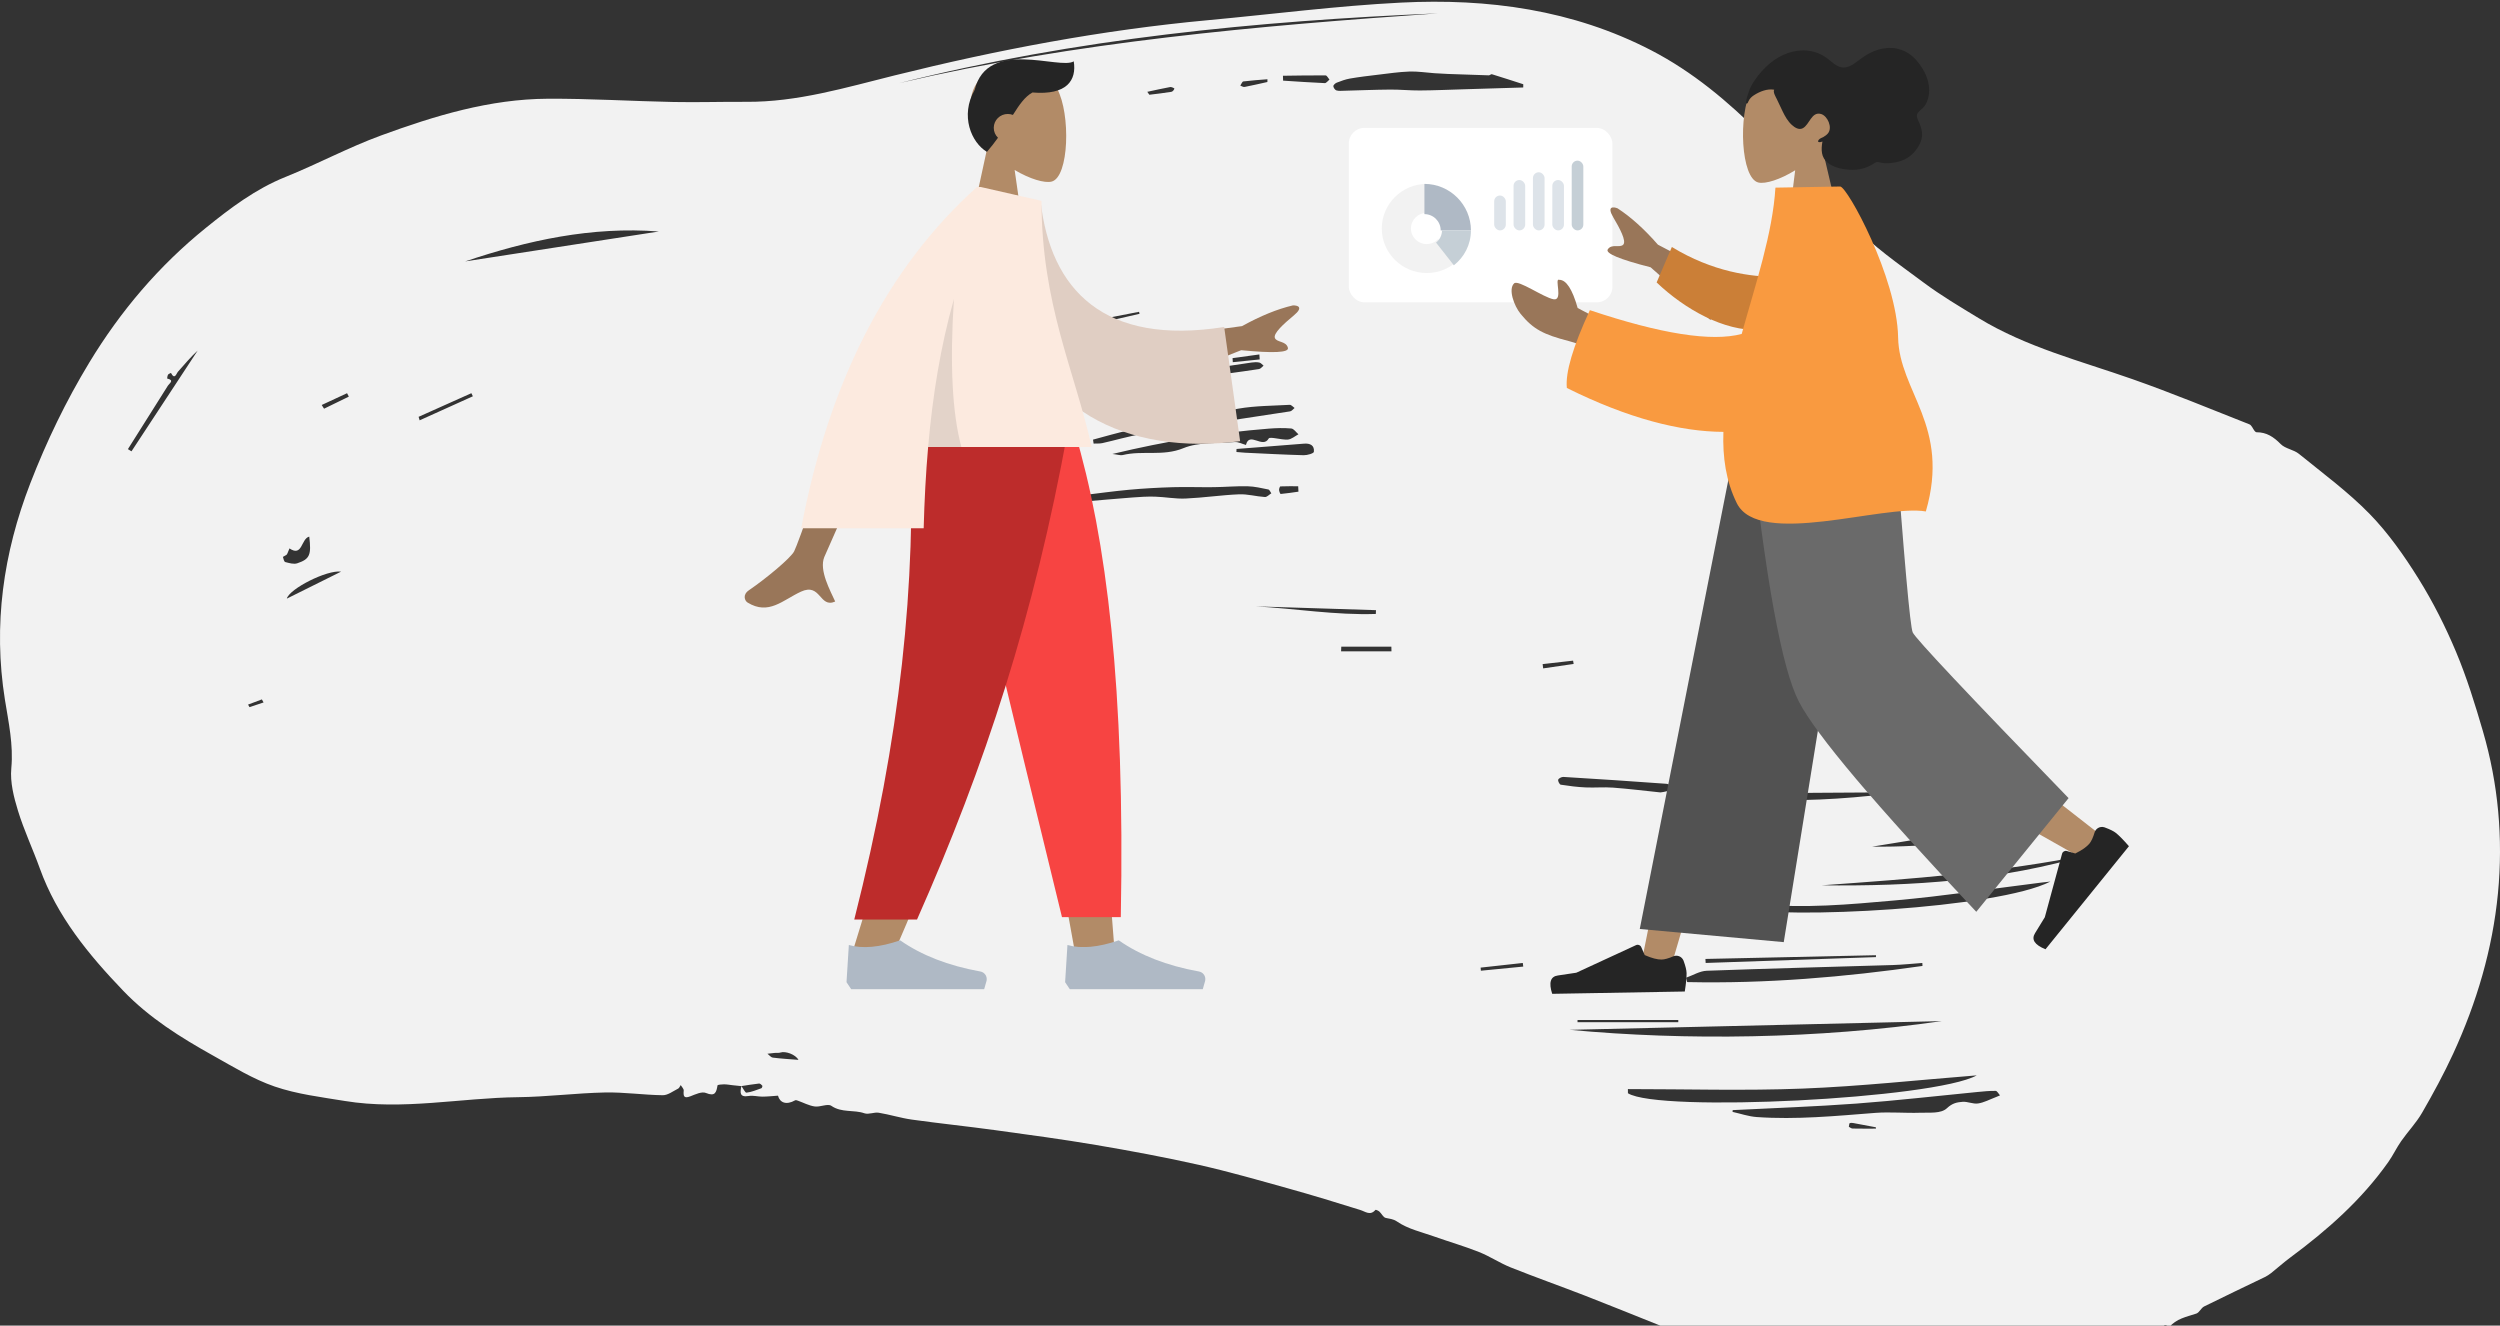 <?xml version="1.0" encoding="UTF-8"?>
<svg width="645px" height="342px" viewBox="0 0 645 342" version="1.1" xmlns="http://www.w3.org/2000/svg" xmlns:xlink="http://www.w3.org/1999/xlink">
    <rect x="0" y="0" width="645" height="342" fill="#333333" stroke="none"/>
    <!-- Generator: Sketch 55.2 (78181) - https://sketchapp.com -->
    <title>Group 2</title>
    <desc>Created with Sketch.</desc>
    <g id="Page-1" stroke="none" stroke-width="1" fill="none" fill-rule="evenodd">
        <g id="Index" transform="translate(-630, -2120)">
            <g id="Group-2" transform="translate(630, 2117)">
                <path d="M64,184.782 C64.124,185.003 64.247,185.224 64.371,185.445 C65.581,185.041 66.79,184.636 68,184.232 C67.854,183.969 67.707,183.707 67.563,183.445 C66.374,183.891 65.188,184.337 64,184.782 L64,184.782 Z M335,129.849 C334.977,129.384 334.956,128.917 334.933,128.45 C333.401,128.45 331.867,128.426 330.335,128.491 C330.208,128.496 329.978,129.112 330.002,129.411 C330.03,129.79 330.285,130.458 330.417,130.445 C331.948,130.308 333.473,130.065 335,129.849 L335,129.849 Z M318,95.396 C318.021,95.746 318.043,96.096 318.062,96.445 C320.375,96.209 322.688,95.97 325,95.734 C324.974,95.304 324.946,94.876 324.92,94.445 L318,95.396 Z M484,294.186 L483.967,293.84 C482.022,293.474 480.079,293.096 478.133,292.742 C477.824,292.688 477.5,292.668 477.201,292.794 C477.105,292.832 477.065,293.392 477,293.714 C477.319,293.87 477.639,294.158 477.959,294.164 C479.972,294.208 481.986,294.186 484,294.186 L484,294.186 Z M270,169.571 C270.021,169.862 270.045,170.153 270.066,170.445 C272.378,170.082 274.688,169.719 277,169.355 C276.978,169.053 276.955,168.749 276.933,168.445 C274.622,168.82 272.311,169.196 270,169.571 L270,169.571 Z M90,105.326 C89.848,105.032 89.696,104.739 89.542,104.445 C87.362,105.46 85.182,106.473 83,107.487 C83.201,107.807 83.402,108.127 83.604,108.445 C85.737,107.406 87.87,106.365 90,105.326 L90,105.326 Z M296,26.689 C296.178,26.941 296.356,27.194 296.535,27.445 C298.428,27.206 300.338,27.006 302.2,26.696 C302.583,26.631 302.892,26.173 302.999,25.866 C303.033,25.768 302.214,25.399 301.936,25.45 C299.936,25.82 297.974,26.266 296,26.689 L296,26.689 Z M393,252.378 C392.961,252.067 392.923,251.756 392.882,251.445 C389.255,251.844 385.627,252.244 382,252.644 C382.023,252.911 382.046,253.178 382.069,253.445 C385.713,253.09 389.356,252.734 393,252.378 L393,252.378 Z M450.01,240.445 C450.007,240.888 450.003,241.331 450,241.773 L457.974,242.445 C457.983,241.967 457.991,241.49 458,241.013 C455.337,240.824 452.673,240.635 450.01,240.445 L450.01,240.445 Z M406,174.3 C405.952,174.015 405.904,173.73 405.856,173.445 C403.236,173.743 400.618,174.04 398,174.339 C398.045,174.708 398.088,175.077 398.133,175.445 C400.755,175.063 403.378,174.681 406,174.3 L406,174.3 Z M326.988,24.157 L327,23.445 C324.925,23.618 322.845,23.748 320.78,24.01 C320.48,24.048 320.258,24.715 320,25.091 C320.366,25.215 320.761,25.5 321.091,25.436 C323.064,25.053 325.023,24.591 326.988,24.157 L326.988,24.157 Z M294,83.962 C293.958,83.789 293.917,83.616 293.877,83.445 C290.251,84.149 286.626,84.854 283,85.56 C283.07,85.855 283.139,86.15 283.211,86.445 C286.806,85.617 290.403,84.79 294,83.962 L294,83.962 Z M122,105.24 C121.871,104.975 121.741,104.71 121.612,104.445 L108,110.54 C108.089,110.844 108.178,111.145 108.266,111.445 C112.844,109.376 117.422,107.308 122,105.24 L122,105.24 Z M206,276.445 C205.242,275.051 202.661,274.104 201.316,274.562 C200.912,274.699 200.372,274.607 199.897,274.65 C199.263,274.706 198.633,274.79 198,274.863 C198.463,275.211 198.868,275.796 199.397,275.865 C201.499,276.139 203.64,276.253 206,276.445 L206,276.445 Z M346.051,169.846 C346.034,170.246 346.016,170.644 346,171.044 L359,171.044 C358.992,170.644 358.983,170.246 358.974,169.846 L346.051,169.846 Z M407.005,266.158 C407.003,266.35 407.001,266.542 407,266.732 L432.997,266.732 C432.998,266.542 432.999,266.35 433,266.158 L407.005,266.158 Z M331,22.546 L331.038,23.805 C334.623,24.033 338.205,24.293 341.793,24.445 C342.18,24.461 342.597,23.853 343,23.534 C342.668,23.157 342.337,22.456 341.999,22.453 C338.333,22.421 334.668,22.499 331,22.546 L331,22.546 Z M499.038,358.016 C499.025,358.159 499.012,358.303 499,358.445 C506.86,357.241 514.723,356.065 522.574,354.787 C523.422,354.649 524.193,353.907 525,353.445 C524.287,353.664 523.575,353.886 522.861,354.102 C522.775,354.128 522.679,354.113 522.588,354.127 C514.737,355.422 506.888,356.719 499.038,358.016 L499.038,358.016 Z M88,150.482 C84.363,149.971 74.642,154.924 74,157.445 C78.596,155.159 82.983,152.979 88,150.482 L88,150.482 Z M79.787,141.445 C77.649,141.97 78.073,146.783 74.683,144.491 C74.527,144.876 74.379,145.264 74.211,145.643 C74.128,145.83 74.041,146.054 73.896,146.163 C73.604,146.384 72.982,146.619 73,146.704 C73.112,147.183 73.309,147.936 73.598,148.01 C74.614,148.266 75.776,148.639 76.706,148.326 C79.95,147.235 80.35,146.151 79.787,141.445 L79.787,141.445 Z M513,203.429 C512.941,203.101 512.881,202.773 512.822,202.445 C506.214,202.965 499.607,203.486 493,204.006 C493.016,204.153 493.031,204.3 493.046,204.445 C499.698,204.107 506.349,203.768 513,203.429 L513,203.429 Z M354.965,161.401 C354.976,161.074 354.989,160.747 355,160.42 C344.667,160.094 334.333,159.77 324,159.445 C334.325,160.023 344.607,161.744 354.965,161.401 L354.965,161.401 Z M319.019,118.837 C319.012,119.097 319.006,119.355 319,119.614 C319.733,119.676 320.463,119.761 321.197,119.797 C326.251,120.033 331.303,120.31 336.359,120.445 C337.268,120.468 338.934,119.978 338.979,119.577 C339.17,117.901 338.022,117.333 336.436,117.463 C330.631,117.941 324.825,118.382 319.019,118.837 L319.019,118.837 Z M33,118.875 C33.308,119.066 33.614,119.255 33.922,119.445 L51,93.445 C49.172,95.128 47.581,97.034 45.929,98.889 C45.477,99.398 45.097,101.112 44.105,99.211 C43.844,99.362 43.478,99.458 43.347,99.679 C43.175,99.971 43.113,100.661 43.131,100.665 C45.099,101.098 43.683,101.917 43.326,102.488 C39.902,107.962 36.446,113.416 33,118.875 L33,118.875 Z M484,249.934 C483.998,249.771 483.996,249.609 483.993,249.445 L440,250.407 C440.02,250.753 440.039,251.099 440.058,251.445 C454.705,250.941 469.353,250.438 484,249.934 L484,249.934 Z M485.878,82.445 C485.919,82.252 485.96,82.059 486,81.865 C483.914,80.183 481.288,78.815 479.863,76.748 C477.534,73.372 474.314,71.017 471.078,68.583 C470.844,68.409 470.389,68.485 470.036,68.445 C470.052,68.824 469.905,69.315 470.11,69.566 C474.016,74.35 477.219,79.808 483.922,81.959 C484.557,82.164 485.224,82.285 485.878,82.445 L485.878,82.445 Z M526,214.445 C511.1,216.869 497.049,219.153 483,221.438 C497.285,221.555 511.443,220.277 526,214.445 L526,214.445 Z M428.391,207.445 C429.028,207.333 429.518,207.305 429.962,207.157 C430.657,206.921 431.322,206.608 432,206.326 C431.309,205.942 430.642,205.272 429.923,205.218 C421.075,204.563 412.219,203.987 403.363,203.447 C402.906,203.419 402.122,203.818 402.017,204.16 C401.906,204.522 402.362,205.401 402.681,205.452 C404.787,205.785 406.918,206.053 409.052,206.154 C411.416,206.266 413.804,206.03 416.159,206.208 C420.304,206.522 424.432,207.035 428.391,207.445 L428.391,207.445 Z M487,207.815 C486.103,207.686 485.206,207.441 484.309,207.446 C473.599,207.499 462.89,207.574 452.182,207.706 C451.45,207.715 450.728,208.212 450,208.482 C450.702,208.731 451.388,209.163 452.107,209.202 C463.754,209.819 475.345,209.231 487,207.815 L487,207.815 Z M279,130.809 C279.049,131.354 279.099,131.9 279.148,132.445 C283.463,132.078 287.777,131.684 292.094,131.355 C294.057,131.206 296.029,131.076 297.992,131.136 C300.627,131.216 303.267,131.74 305.889,131.623 C310.486,131.42 315.064,130.728 319.661,130.534 C321.875,130.44 324.109,131.09 326.341,131.231 C326.876,131.265 327.446,130.612 328,130.275 C327.748,129.932 327.537,129.346 327.237,129.285 C325.457,128.927 323.661,128.497 321.864,128.456 C318.958,128.39 316.047,128.654 313.136,128.688 C309.612,128.733 306.085,128.592 302.564,128.695 C298.801,128.808 295.037,129.016 291.288,129.36 C287.183,129.737 283.095,130.316 279,130.809 L279,130.809 Z M272,106.883 C273.225,107.068 274.538,107.621 275.709,107.39 C286.843,105.194 297.936,102.773 309.076,100.613 C314.291,99.603 319.586,99.038 324.836,98.216 C325.257,98.149 325.613,97.642 326,97.34 C325.638,97.059 325.305,96.617 324.906,96.535 C324.266,96.403 323.572,96.431 322.92,96.529 C315.318,97.662 307.715,98.775 300.126,99.991 C295.954,100.661 291.764,101.318 287.664,102.343 C282.468,103.644 277.357,105.312 272,106.883 L272,106.883 Z M120,70.445 C136.666,67.872 153.333,65.297 170,62.724 C152.705,61.39 136.203,64.992 120,70.445 L120,70.445 Z M282,116.425 L282.151,117.445 C282.911,117.41 283.694,117.482 284.428,117.319 C287.786,116.575 291.098,115.554 294.484,115.015 C307.26,112.983 320.058,111.109 332.841,109.134 C333.26,109.07 333.615,108.561 334,108.26 C333.583,107.975 333.153,107.424 332.752,107.446 C328.327,107.698 323.849,107.679 319.499,108.432 C310.099,110.06 300.755,112.049 291.407,113.99 C288.241,114.648 285.135,115.605 282,116.425 L282,116.425 Z M539,223.445 C516.242,228.082 493.122,229.763 470,231.413 C493.358,231.701 516.496,230.181 539,223.445 L539,223.445 Z M287,120.125 C288.434,120.292 289.093,120.543 289.65,120.406 C294.756,119.15 300.057,120.792 305.311,118.629 C309.24,117.011 314.095,117.408 318.549,117.052 C319.49,116.977 320.485,117.534 321.456,117.8 C322.327,114.216 325.789,118.873 327.32,116.141 C327.637,115.574 330.554,116.527 332.245,116.412 C333.192,116.347 334.083,115.527 335,115.048 C334.384,114.525 333.806,113.61 333.144,113.55 C331.211,113.377 329.234,113.438 327.291,113.592 C313.953,114.652 300.808,116.812 287,120.125 L287,120.125 Z M496,252.215 C495.988,251.958 495.975,251.702 495.962,251.445 C493.439,251.627 490.92,251.899 488.396,251.978 C472.373,252.469 456.347,252.865 440.328,253.457 C438.536,253.523 436.775,254.628 435,255.252 C435.098,255.627 435.197,256.003 435.296,256.379 C455.637,256.812 475.853,255.107 496,252.215 L496,252.215 Z M371,6.445 C324.103,8.423 277.566,12.975 232,24.445 C277.677,13.769 324.278,9.673 371,6.445 L371,6.445 Z M392.999,25.57 C392.999,25.288 393,25.007 393,24.727 C390.304,23.86 387.61,22.982 384.907,22.149 C384.684,22.083 384.383,22.444 384.123,22.438 C380.587,22.336 377.052,22.209 373.516,22.077 C372.349,22.032 371.183,21.962 370.017,21.882 C367.89,21.733 365.756,21.38 363.635,21.456 C360.888,21.555 358.148,21.967 355.408,22.292 C353.029,22.573 350.647,22.857 348.282,23.266 C347.122,23.466 345.982,23.9 344.863,24.331 C344.506,24.468 343.98,24.964 344.001,25.246 C344.033,25.645 344.451,26.222 344.793,26.326 C345.412,26.512 346.098,26.429 346.755,26.414 C350.724,26.313 354.693,26.141 358.662,26.111 C361.219,26.091 363.777,26.36 366.334,26.342 C370.044,26.317 373.754,26.153 377.463,26.042 C382.641,25.888 387.819,25.728 392.999,25.57 L392.999,25.57 Z M447.031,289.41 C447.02,289.563 447.01,289.716 447,289.869 C449.078,290.328 451.14,291.051 453.234,291.198 C463.439,291.917 473.606,290.92 483.78,290.128 C487.652,289.827 491.562,290.225 495.448,290.085 C497.8,290.001 500.763,290.376 502.302,288.924 C503.719,287.588 504.934,287.379 506.34,287.271 C507.661,287.171 509.044,287.887 510.338,287.694 C511.878,287.464 513.353,286.655 514.855,286.089 C515.241,285.944 515.619,285.773 516,285.613 C515.629,285.205 515.263,284.456 514.884,284.449 C513.328,284.419 511.765,284.58 510.207,284.73 C499.788,285.737 489.381,286.951 478.949,287.723 C468.322,288.51 457.672,288.866 447.031,289.41 L447.031,289.41 Z M449,237.285 C460.31,240.228 515.305,237.439 529,230.445 C528.007,230.555 527.37,230.616 526.736,230.695 C514.122,232.266 501.541,234.186 488.885,235.309 C477.169,236.35 465.4,237.447 453.588,236.224 C452.336,236.095 450.994,236.799 449,237.285 L449,237.285 Z M405,268.698 C434.97,271.496 468.88,271.067 501,266.445 C468.798,267.201 434.896,267.996 405,268.698 L405,268.698 Z M510,280.445 C494.883,281.638 480.003,283.274 465.098,283.856 C450.077,284.443 435.034,283.986 420,283.986 C420.001,284.342 420.003,284.697 420.005,285.055 C427.971,290.091 499.051,286.508 510,280.445 L510,280.445 Z M462.07,59.28 C463.234,60.217 464.398,61.154 466,62.445 C465.258,60.367 464.764,58.988 464.333,57.781 C463.568,58.293 462.785,58.816 462.001,59.341 C462.982,56.685 462.484,55.229 459,54.445 C460.073,56.161 461.055,57.732 462.07,59.28 L462.07,59.28 Z M191.242,283.217 C190.482,283.138 189.725,283.06 188.967,282.979 C188.243,282.901 187.518,282.757 186.792,282.757 C186.209,282.757 185.149,282.849 185.118,283.038 C184.816,284.854 184.502,285.964 182.116,284.982 C181.073,284.552 179.413,285.341 178.133,285.84 C176.413,286.507 176.278,285.798 176.398,284.364 C176.435,283.918 175.898,283.424 175.623,282.952 C175.407,283.263 175.26,283.711 174.962,283.86 C173.663,284.507 172.311,285.583 170.99,285.566 C166.008,285.503 161.022,284.752 156.051,284.859 C148.592,285.02 141.148,285.986 133.69,286.074 C118.769,286.251 103.903,289.509 88.947,287.048 C82.879,286.051 76.66,285.308 70.89,283.334 C65.318,281.427 60.155,278.234 54.964,275.335 C46.596,270.663 38.472,265.591 31.772,258.597 C22.856,249.289 14.73,239.442 10.277,227.067 C8.48,222.071 6.194,217.239 4.639,212.176 C3.559,208.66 2.582,204.803 2.917,201.227 C3.49,195.117 2.197,189.335 1.262,183.473 C-1.802,164.239 0.838,145.723 7.823,127.679 C12.01,116.861 17.025,106.464 23.035,96.543 C31.085,83.253 41.011,71.567 53.097,61.803 C59.431,56.684 65.905,51.777 73.613,48.67 C81.947,45.312 89.922,41.02 98.347,37.936 C112.195,32.865 126.351,28.555 141.287,28.473 C152.125,28.414 162.964,29.101 173.807,29.316 C180.052,29.441 186.301,29.229 192.547,29.272 C205.702,29.362 218.215,25.588 230.75,22.47 C257.452,15.83 284.376,10.726 311.779,8.197 C328.34,6.667 344.868,4.511 361.462,3.672 C383.855,2.541 405.743,5.494 425.993,15.97 C436.698,21.507 445.854,29.192 454.359,37.708 C462.051,45.409 470.282,52.594 477.655,60.58 C483.213,66.601 489.851,71.089 496.283,75.892 C500.792,79.259 505.675,82.14 510.492,85.075 C522.804,92.578 536.701,96.09 550.133,100.806 C560.315,104.38 570.3,108.516 580.343,112.475 C580.927,112.705 581.236,113.622 581.698,114.198 C581.819,114.35 582.032,114.523 582.2,114.522 C584.791,114.509 586.623,115.75 588.424,117.575 C589.615,118.782 591.767,118.991 593.123,120.094 C599.327,125.141 605.84,129.92 611.393,135.623 C616.216,140.579 620.299,146.398 623.975,152.294 C627.709,158.29 630.932,164.685 633.667,171.203 C636.442,177.814 638.568,184.725 640.583,191.62 C644.579,205.295 645.831,219.358 644.472,233.473 C643.083,247.877 638.976,261.697 632.916,274.856 C630.521,280.059 627.766,285.113 624.904,290.078 C623.394,292.697 621.237,294.937 619.492,297.431 C618.289,299.151 617.396,301.09 616.184,302.804 C609.28,312.567 600.455,320.365 590.911,327.428 C589.204,328.692 587.62,330.122 585.955,331.447 C585.446,331.852 584.883,332.212 584.298,332.496 C579.087,335.019 573.85,337.489 568.666,340.066 C567.88,340.456 567.437,341.637 566.65,341.903 C564.122,342.756 561.435,343.204 559.635,345.468 C558.296,343.804 557.532,346.037 557.462,346.015 C554.076,344.998 552.939,348.651 550.433,349.316 C549.445,349.578 548.473,350.27 547.523,350.218 C546.478,350.161 545.082,352.584 544.336,349.906 C543.454,350.448 542.58,351.003 541.688,351.529 C540.636,352.149 539.569,352.744 538.224,352.854 C538.686,352.515 539.148,352.175 539.61,351.837 C520.864,356.393 502.111,360.522 482.6,358.622 C482.621,358.986 482.64,359.35 482.662,359.713 C493.017,359.419 503.374,359.125 513.73,358.83 C513.748,358.864 513.765,358.898 513.782,358.931 C509.563,359.373 505.355,359.977 501.124,360.229 C482.282,361.353 464.041,358.033 446.367,351.83 C433.778,347.412 421.485,342.15 409.039,337.318 C402.631,334.83 396.144,332.541 389.761,329.992 C386.957,328.873 384.398,327.134 381.593,326.021 C377.797,324.516 373.857,323.379 370.005,322.013 C366.777,320.869 363.268,320.087 360.523,318.21 C359.343,317.401 358.531,317.487 357.483,317.213 C356.859,317.05 356.458,316.112 355.89,315.596 C355.617,315.349 354.94,315.063 354.865,315.153 C353.525,316.724 352.309,315.601 350.936,315.17 C344.814,313.252 338.678,311.376 332.501,309.654 C324.785,307.504 317.079,305.283 309.272,303.526 C300.501,301.553 291.647,299.91 282.782,298.406 C274.124,296.937 265.413,295.765 256.711,294.572 C249.577,293.596 242.411,292.855 235.282,291.859 C232.402,291.458 229.593,290.557 226.718,290.085 C225.524,289.887 224.103,290.609 223.026,290.23 C220.26,289.259 217.162,290.151 214.487,288.305 C213.55,287.659 211.607,288.675 210.19,288.47 C208.7,288.255 207.289,287.484 205.839,286.97 C205.621,286.893 205.315,286.787 205.152,286.878 C202.845,288.184 201.198,287.498 200.721,285.683 C199.235,285.783 197.97,285.928 196.703,285.933 C195.531,285.939 194.32,285.574 193.193,285.764 C190.697,286.189 190.964,284.771 191.28,283.205 C191.735,283.8 192.238,284.95 192.601,284.907 C193.908,284.753 195.173,284.216 196.435,283.768 C196.586,283.713 196.76,283.204 196.68,283.107 C196.469,282.852 196.104,282.523 195.836,282.553 C194.298,282.721 192.771,282.984 191.242,283.217 L191.242,283.217 Z" id="Fill-1" fill="#F2F2F2"></path>
                <g id="Image" transform="translate(348, 36)">
                    <rect id="Photo-Background" fill="#FFFFFF" x="0" y="0" width="68" height="45" rx="4"></rect>
                    <g id="Graph" transform="translate(37.5, 8.445)">
                        <rect id="Value" fill="#DDE3E9" x="0" y="9" width="3" height="9" rx="1.5"></rect>
                        <rect id="Value" fill="#DDE3E9" x="5" y="5" width="3" height="13" rx="1.5"></rect>
                        <rect id="Value" fill="#DDE3E9" x="10" y="3" width="3" height="15" rx="1.5"></rect>
                        <rect id="Value" fill="#DDE3E9" x="15" y="5" width="3" height="13" rx="1.5"></rect>
                        <rect id="Value" fill="#C5CFD6" x="20" y="0" width="3" height="18" rx="1.5"></rect>
                    </g>
                    <g id="Chart" transform="translate(8.5, 14.445)">
                        <path d="M14.526,14.252 C13.786,15.034 12.74,15.525 11.575,15.525 C9.338,15.525 7.524,13.723 7.524,11.5 C7.524,9.277 9.338,7.475 11.575,7.475 L11.575,0 C5.21,0 0,5.176 0,11.5 C0,17.824 5.21,23 11.575,23 C14.919,23 17.94,21.595 20,19.359 L14.526,14.252 Z" id="Value" fill="#F2F2F2"></path>
                        <path d="M11,0 L11,7.8 C13.32,7.8 15.2,9.68 15.2,12 L23,12 C23,5.401 17.599,0 11,0 Z" id="Value" fill="#AFB9C5"></path>
                        <path d="M15.536,12 C15.536,13.278 14.935,14.413 14,15.147 L18.598,21 C21.275,18.904 23,15.656 23,12 L15.536,12 Z" id="Value" fill="#C5CFD6"></path>
                    </g>
                </g>
                <g id="A-Human/Sitting" transform="translate(468, 108) scale(-1, 1) rotate(1) translate(-468, -108) translate(378, 2)">
                    <g id="Head/Front/Wavy" transform="translate(49.2, 0)">
                        <g id="Head" stroke-width="1" transform="translate(32.559, 18.481)" fill="#B28B67">
                            <path d="M4.982,20.561 C2.203,17.337 0.323,13.385 0.637,8.957 C1.543,-3.8 19.504,-0.994 22.998,5.445 C26.492,11.884 26.077,28.218 21.561,29.369 C19.761,29.828 15.924,28.703 12.02,26.376 L14.471,43.519 L0,43.519 L4.982,20.561 Z"></path>
                        </g>
                        <path d="M56.923,26.817 C56.78,25.983 56.429,25.056 56.147,24.266 C55.782,23.248 55.231,22.33 54.624,21.465 C53.481,19.837 52.111,18.366 50.597,17.145 C47.833,14.916 44.314,13.63 40.854,14.048 C39.107,14.258 37.411,14.917 35.967,16.014 C34.663,17.005 33.408,18.464 31.719,18.569 C29.882,18.683 28.197,17.079 26.724,16.088 C25.062,14.972 23.294,14.158 21.352,13.842 C18.099,13.312 15.042,14.399 12.8,17.038 C10.414,19.847 8.68,23.966 10.247,27.687 C10.538,28.379 10.913,28.962 11.45,29.445 C11.943,29.888 12.697,30.36 12.897,31.068 C13.109,31.821 12.475,32.792 12.229,33.471 C11.876,34.444 11.587,35.466 11.69,36.524 C11.859,38.261 12.963,39.919 14.129,41.061 C15.315,42.223 16.775,42.889 18.335,43.196 C19.376,43.401 20.44,43.514 21.499,43.437 C22.024,43.399 22.488,43.255 22.997,43.14 C23.492,43.029 23.769,43.159 24.189,43.427 C26.14,44.674 28.238,45.157 30.491,44.971 C32.392,44.815 34.584,44.359 36.135,43.071 C37.857,41.64 37.823,39.668 37.418,37.56 C37.847,37.77 39.035,37.901 38.325,37.062 C38.044,36.73 37.513,36.594 37.152,36.399 C36.732,36.171 36.305,35.877 35.979,35.506 C34.661,34.008 35.992,30.958 37.648,30.456 C40.108,29.709 40.659,33.149 42.415,34.039 C43.425,34.551 44.481,33.852 45.238,33.138 C46.252,32.181 46.942,30.914 47.539,29.624 C48.03,28.562 48.487,27.485 48.988,26.428 C49.221,25.935 50.031,24.54 49.624,23.982 C51.386,23.634 53.349,24.358 54.867,25.308 C55.494,25.7 55.972,26.133 56.307,26.826 C56.379,26.974 56.535,27.416 56.731,27.434 C57.095,27.468 56.959,27.027 56.923,26.817" id="hair" fill="#252525"></path>
                    </g>
                    <g id="Bottom/Standing/Baggy-Pants" transform="translate(0, 112.306)">
                        <polygon id="Leg" fill="#B28B67" points="80.4 0 109.849 74.848 129.601 138.126 137.4 138.126 107.204 3.06700659e-13"></polygon>
                        <path d="M74.47,0 C74.156,26.302 69.583,61.714 68.852,63.353 C68.365,64.446 51.55,78.346 18.406,105.052 L23.777,110.825 C62.885,87.928 83.343,74.952 85.153,71.898 C87.867,67.317 96.705,25.163 103.8,0 L74.47,0 Z" id="Leg" fill="#B28B67"></path>
                        <g id="Accessories/Shoe/Flat-Sneaker" transform="translate(30.9, 113.874) rotate(50) translate(-30.9, -113.874) translate(12.6, 101.824)" fill="#252525">
                            <path d="M1.322,16.074 C0.845,17.454 0.607,18.517 0.607,19.263 C0.607,20.345 0.789,21.924 1.153,24 C2.422,24 13.826,24 35.364,24 C36.253,21.093 35.74,19.523 33.825,19.291 C31.909,19.06 30.318,18.85 29.051,18.663 L13.514,11.812 C13.009,11.589 12.419,11.818 12.196,12.323 C12.193,12.33 12.19,12.336 12.188,12.342 L11.32,14.423 C9.547,15.242 8.106,15.651 6.998,15.651 C6.235,15.651 5.227,15.393 3.973,14.877 L3.973,14.877 C2.951,14.457 1.783,14.945 1.363,15.967 C1.348,16.002 1.335,16.038 1.322,16.074 Z" id="shoe"></path>
                        </g>
                        <g id="Accessories/Shoe/Flat-Sneaker" transform="translate(124.8, 119.9)" fill="#252525">
                            <path d="M1.322,16.074 C0.845,17.454 0.607,18.517 0.607,19.263 C0.607,20.345 0.789,21.924 1.153,24 C2.422,24 13.826,24 35.364,24 C36.253,21.093 35.74,19.523 33.825,19.291 C31.909,19.06 30.318,18.85 29.051,18.663 L13.514,11.812 C13.009,11.589 12.419,11.818 12.196,12.323 C12.193,12.33 12.19,12.336 12.188,12.342 L11.32,14.423 C9.547,15.242 8.106,15.651 6.998,15.651 C6.235,15.651 5.227,15.393 3.973,14.877 L3.973,14.877 C2.951,14.457 1.783,14.945 1.363,15.967 C1.348,16.002 1.335,16.038 1.322,16.074 Z" id="shoe"></path>
                        </g>
                        <polygon id="Pant" fill="#525252" points="100.2 131.608 137.283 127.567 109.8 2.84217094e-14 76.586 2.84217094e-14"></polygon>
                        <path d="M26.076,95.739 L50.4,124.651 C76.02,96.552 90.956,78.218 95.21,69.648 C99.463,61.078 103.286,37.862 106.679,0 L69.287,0 C67.433,33.309 66.184,50.739 65.538,52.289 C64.893,53.839 51.739,68.322 26.076,95.739 Z" id="Pant" fill="#6A6A6A"></path>
                    </g>
                    <g id="Body/Pointing-Forward" transform="translate(13.2, 49.246)">
                        <path d="M95.431,25.574 L116.311,14.189 C119.783,10.083 123.204,6.895 126.574,4.624 C127.604,4.196 129.405,3.937 127.721,6.913 C126.037,9.889 124.4,13.094 125.258,14.011 C126.116,14.928 128.255,13.647 129.279,15.171 C129.961,16.186 126.306,17.79 118.313,19.983 L103.141,33.814 L95.431,25.574 Z M128.133,35.181 L137.305,30.165 C138.591,25.289 140.13,22.836 141.92,22.806 C143.295,22.169 140.9,28.329 143.507,27.795 C146.113,27.261 152.475,22.55 153.571,23.507 C155.192,24.922 153.746,29.266 152.043,31.428 C148.859,35.467 146.222,36.849 139.706,38.658 C136.299,39.603 132.615,41.499 128.655,44.345 L128.133,35.181 Z" id="Skin" fill="#997659"></path>
                        <path d="M85.936,20.803 C93.172,21.871 103.045,21.878 114.352,17.01 L116.969,26.611 C108.77,32.494 97.89,36.67 89.212,35.046 C82.373,33.766 80.173,24.938 85.936,20.803 Z" id="Sleeve" fill="#CB7F37" transform="translate(99.799, 26.205) rotate(-9) translate(-99.799, -26.205) "></path>
                        <path d="M95.11,37.59 C102.874,39.517 115.894,37.244 134.17,30.769 C138.703,40.106 140.799,46.763 140.457,50.74 C124.779,58.893 111.341,62.529 100.27,62.769 C100.622,69.309 99.823,75.532 97.137,81.219 C91.615,92.909 59.281,82.082 48.409,84.213 C41.601,62.2 54.765,53.254 54.776,39.168 C54.787,23.743 67.227,-1.42108547e-13 69.058,-1.42108547e-13 L85.749,-1.42108547e-13 C86.67,11.78 91.305,24.763 95.11,37.59 Z" id="Clothes" fill="#F99A40"></path>
                    </g>
                </g>
                <g id="A-Human/Sitting" transform="translate(168, 2)">
                    <g id="Head/Front/Short-1" transform="translate(49.2, 0)">
                        <g id="Head" stroke-width="1" transform="translate(32.559, 18.481)" fill="#B28B67">
                            <path d="M4.982,20.561 C2.203,17.337 0.323,13.385 0.637,8.957 C1.543,-3.8 19.504,-0.994 22.998,5.445 C26.492,11.884 26.077,28.218 21.561,29.369 C19.761,29.828 15.924,28.703 12.02,26.376 L14.471,43.519 L0,43.519 L4.982,20.561 Z"></path>
                        </g>
                        <path d="M49.175,24.86 C47.211,25.946 45.814,27.981 44.132,30.651 C43.722,30.491 43.276,30.404 42.809,30.404 C40.811,30.404 39.191,32.005 39.191,33.981 C39.191,34.984 39.609,35.89 40.281,36.54 C39.444,37.708 38.506,38.928 37.431,40.187 C33.419,37.808 30.436,30.872 34.266,24.177 C37.561,10.765 56.235,19.089 59.828,16.828 C60.613,21.694 58.08,25.619 49.175,24.86 Z" id="Hair" fill="#252525"></path>
                    </g>
                    <g id="Bottom/Standing/Sweatpants" transform="translate(0, 112.306)">
                        <polygon id="Leg" fill="#B28B67" points="76.8 9.9475983e-14 98.779 76.053 109.116 133.155 119.492 133.155 109.135 9.9475983e-14"></polygon>
                        <path d="M66.923,0 C68.456,39.509 67.851,61.059 67.508,64.648 C67.165,68.238 65.216,92.278 51.938,134.36 L62.73,134.36 C80.315,93.99 86.453,69.949 88.47,64.648 C90.487,59.347 96.444,37.798 105.14,0 L66.923,0 Z" id="Leg" fill="#B28B67"></path>
                        <path d="M76.328,1.13686838e-13 C82.045,26.17 91.933,67.944 105.992,125.322 L121.168,125.322 C122.289,66.429 117.52,27.668 109.263,1.13686838e-13 L76.328,1.13686838e-13 Z" id="Pant" fill="#F74442"></path>
                        <path d="M66.846,0 C68.348,39.509 64.456,78.433 52.398,125.937 L68.59,125.937 C86.207,86.17 98.834,47.438 107.463,0 L66.846,0 Z" id="Pant" fill="#BD2C2B"></path>
                        <g id="Accessories/Shoe/Flat-Simple" transform="translate(50.4, 119.9)" fill="#AFB9C5">
                            <path d="M0,22.2 L0.602,12.6 C4.126,13.62 8.541,13.22 13.845,11.4 C19.361,15.265 26.257,17.944 34.534,19.438 C35.621,19.634 36.343,20.674 36.147,21.761 C36.135,21.827 36.12,21.893 36.101,21.957 L35.516,24 L13.845,24 L1.204,24 L0,22.2 Z" id="Shoe"></path>
                        </g>
                        <g id="Accessories/Shoe/Flat-Simple" transform="translate(106.8, 119.9)" fill="#AFB9C5">
                            <path d="M0,22.2 L0.602,12.6 C4.126,13.62 8.541,13.22 13.845,11.4 C19.361,15.265 26.257,17.944 34.534,19.438 C35.621,19.634 36.343,20.674 36.147,21.761 C36.135,21.827 36.12,21.893 36.101,21.957 L35.516,24 L13.845,24 L1.204,24 L0,22.2 Z" id="Shoe"></path>
                        </g>
                    </g>
                    <g id="Body/Long-Sleeve" transform="translate(13.2, 49.246)">
                        <path d="M115.5,39.117 L139.251,35.891 C144.003,33.26 148.374,31.479 152.364,30.547 C153.487,30.515 155.274,30.921 152.612,33.13 C149.951,35.339 147.251,37.782 147.725,38.961 C148.199,40.14 150.674,39.702 151.084,41.515 C151.357,42.724 147.341,42.92 139.034,42.104 L119.761,49.711 L115.5,39.117 Z M40.888,44.59 L54.061,44.639 C39.617,77.002 32.085,93.946 31.466,95.473 C30.075,98.907 33.02,104.138 34.28,106.949 C30.177,108.777 30.614,102.008 25.439,104.405 C20.715,106.593 17.121,110.558 11.664,107.205 C10.993,106.793 10.257,105.241 12.034,104.028 C16.46,101.006 22.839,95.718 23.7,93.977 C24.876,91.603 30.605,75.141 40.888,44.59 Z" id="Skin" fill="#997659"></path>
                        <path d="M74.289,5.803 L84.623,5.586 C89.148,28.157 104.191,41.348 134.623,33.774 L141.291,62.768 C112.773,69.002 86.472,59.718 78.565,29.044 C76.518,21.103 74.724,12.81 74.289,5.803 Z" id="Clothes-Back" fill="#E0CEC3" transform="translate(107.79, 35.093) rotate(5) translate(-107.79, -35.093) "></path>
                        <path d="M71.881,0.01 L87.508,3.573 C87.508,30.332 96.07,47.406 100.461,67.08 L58.258,67.08 C57.663,73.879 57.298,80.866 57.108,88.043 L25.507,88.043 C32.668,50.109 47.782,20.761 70.85,0 L71.873,0 L71.881,0.01 Z" id="Clothes" fill="#FCEADF"></path>
                        <path d="M64.916,28.904 C63.828,45.579 64.468,58.304 66.835,67.08 L58.258,67.08 C59.435,53.613 61.513,40.887 64.916,28.904 Z" id="Shade" fill-opacity="0.1" fill="#000000"></path>
                    </g>
                </g>
            </g>
        </g>
    </g>
</svg>